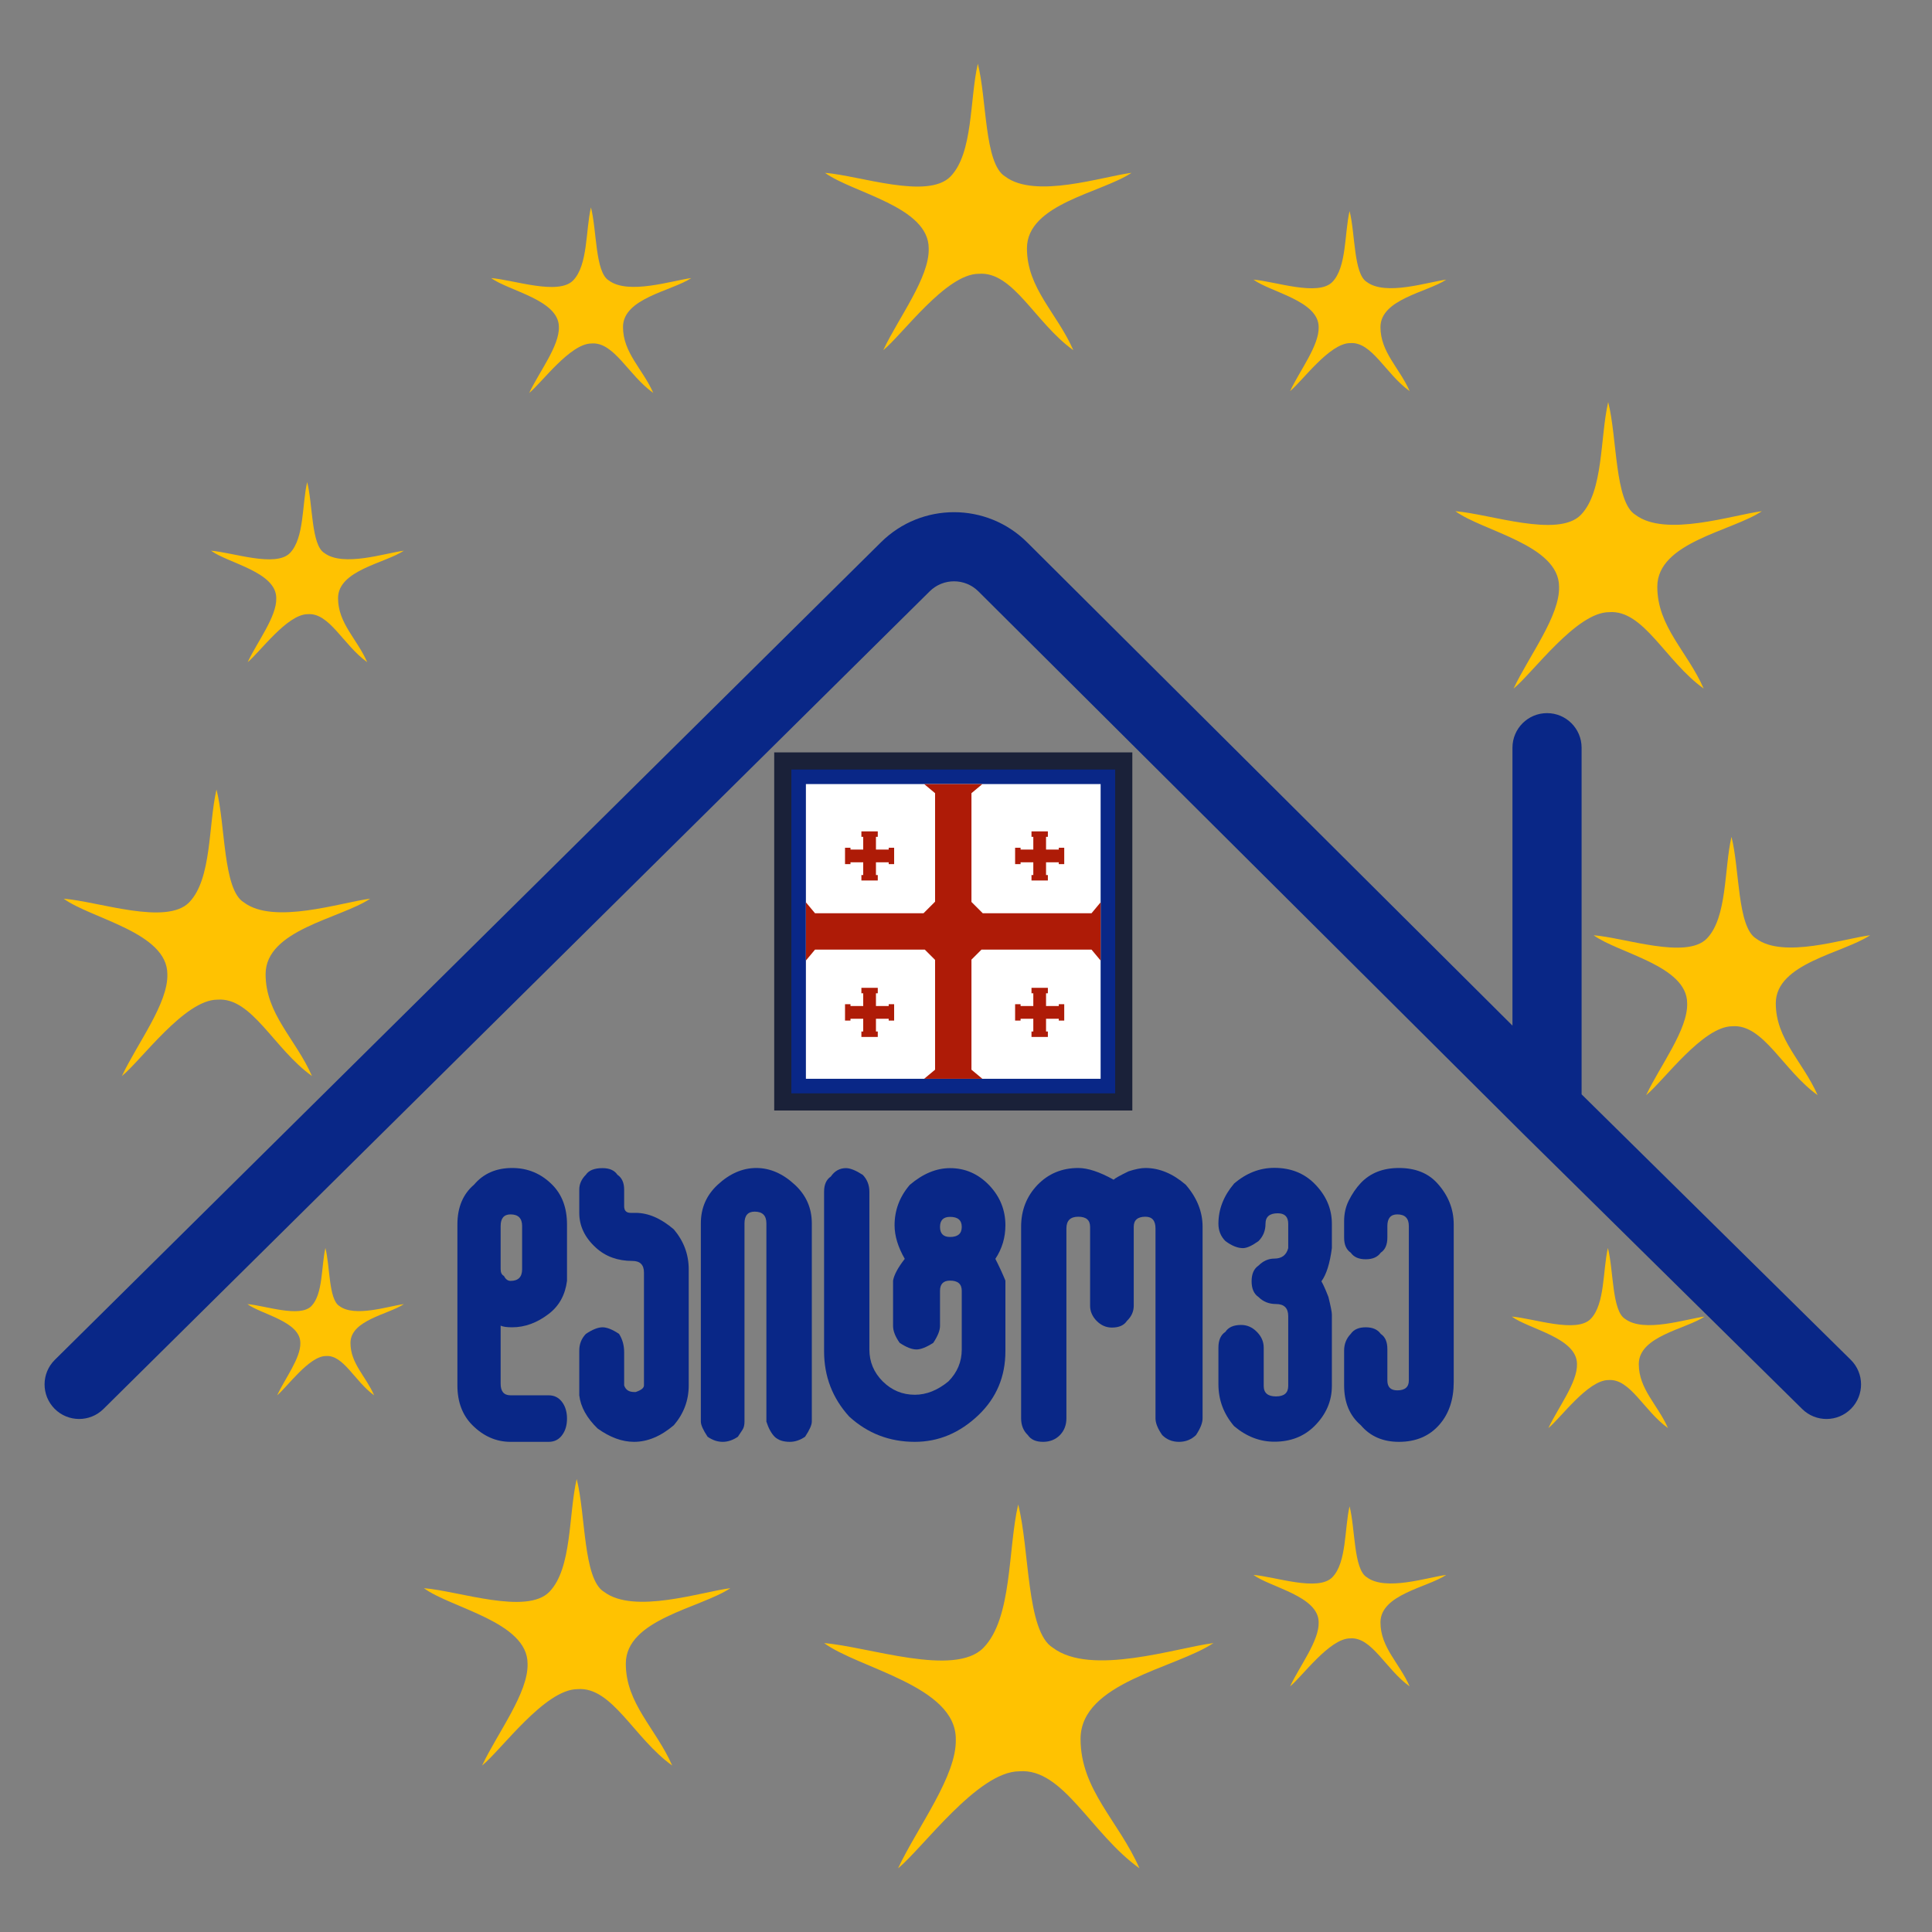 <svg xmlns="http://www.w3.org/2000/svg" width="169" height="169" viewBox="0 0 169 169" fill="none"><rect x="0" y="0" width="169" height="169" fill="#808080" stroke="none"/><path d="M98.981 15.118C96.435 15.436 90.547 17.425 87.921 15.436C86.091 14.322 86.33 8.673 85.534 5.57C84.818 8.673 85.137 13.383 83.147 15.436C81.158 17.489 75.191 15.356 72.167 15.118C74.554 16.868 81.238 18.062 81.238 21.722C81.317 24.268 78.612 27.769 77.26 30.633C78.93 29.28 82.75 23.95 85.614 23.95C88.638 23.711 90.547 28.246 93.889 30.633C92.457 27.371 89.831 25.223 89.831 21.722C89.831 17.823 96.356 16.868 98.981 15.118Z" fill="#FFC201"></path><path d="M154.121 44.717C151.575 45.035 145.687 47.024 143.061 45.035C141.231 43.921 141.47 38.272 140.674 35.169C139.958 38.272 140.276 42.981 138.287 45.035C136.298 47.088 130.33 44.955 127.307 44.717C129.694 46.467 136.378 47.66 136.378 51.321C136.457 53.867 133.752 57.368 132.399 60.232C134.07 58.879 137.889 53.548 140.754 53.548C143.777 53.31 145.687 57.845 149.029 60.232C147.596 56.97 144.971 54.822 144.971 51.321C144.971 47.422 151.495 46.467 154.121 44.717Z" fill="#FFC201"></path><path d="M163.589 81.81C161.293 82.097 155.981 83.89 153.613 82.097C151.962 81.092 152.177 75.999 151.459 73.201C150.813 75.999 151.101 80.246 149.306 82.097C147.512 83.948 142.129 82.025 139.401 81.81C141.554 83.388 147.584 84.464 147.584 87.764C147.655 90.059 145.215 93.216 143.995 95.798C145.502 94.579 148.947 89.772 151.531 89.772C154.259 89.557 155.981 93.646 158.996 95.798C157.704 92.857 155.335 90.92 155.335 87.764C155.335 84.249 161.221 83.388 163.589 81.81Z" fill="#FFC201"></path><path d="M32.384 78.612C29.837 78.93 23.95 80.919 21.324 78.93C19.494 77.816 19.733 72.167 18.937 69.064C18.221 72.167 18.539 76.877 16.55 78.93C14.561 80.984 8.593 78.851 5.57 78.612C7.957 80.362 14.64 81.556 14.64 85.216C14.72 87.762 12.014 91.263 10.662 94.127C12.333 92.775 16.152 87.444 19.016 87.444C22.04 87.205 23.95 91.74 27.291 94.127C25.859 90.865 23.233 88.717 23.233 85.216C23.233 81.317 29.758 80.362 32.384 78.612Z" fill="#FFC201"></path><path d="M35.328 48.172C33.726 48.372 30.022 49.622 28.37 48.372C27.219 47.672 27.369 44.121 26.869 42.17C26.418 44.121 26.618 47.081 25.367 48.372C24.116 49.663 20.361 48.322 18.459 48.172C19.961 49.272 24.166 50.023 24.166 52.323C24.216 53.924 22.514 56.124 21.663 57.925C22.714 57.074 25.117 53.724 26.919 53.724C28.821 53.574 30.022 56.424 32.124 57.925C31.223 55.874 29.571 54.524 29.571 52.323C29.571 49.873 33.676 49.272 35.328 48.172Z" fill="#FFC201"></path><path d="M60.471 24.325C58.809 24.531 54.965 25.819 53.251 24.531C52.056 23.809 52.212 20.151 51.692 18.141C51.225 20.151 51.433 23.201 50.134 24.531C48.836 25.861 44.94 24.479 42.966 24.325C44.524 25.459 48.888 26.231 48.888 28.602C48.94 30.251 47.173 32.518 46.29 34.373C47.381 33.497 49.874 30.045 51.744 30.045C53.718 29.89 54.965 32.827 57.146 34.373C56.212 32.26 54.497 30.869 54.497 28.602C54.497 26.077 58.757 25.459 60.471 24.325Z" fill="#FFC201"></path><path d="M126.511 24.461C124.91 24.661 121.206 25.912 119.554 24.661C118.403 23.961 118.553 20.41 118.052 18.459C117.602 20.41 117.802 23.37 116.551 24.661C115.299 25.952 111.545 24.611 109.643 24.461C111.145 25.561 115.349 26.312 115.349 28.612C115.399 30.213 113.697 32.413 112.847 34.214C113.898 33.364 116.3 30.013 118.102 30.013C120.004 29.863 121.206 32.713 123.308 34.214C122.407 32.163 120.755 30.813 120.755 28.612C120.755 26.162 124.859 25.561 126.511 24.461Z" fill="#FFC201"></path><path d="M149.108 115.167C147.507 115.367 143.803 116.618 142.151 115.367C141 114.667 141.15 111.116 140.649 109.166C140.199 111.116 140.399 114.077 139.148 115.367C137.896 116.658 134.142 115.317 132.24 115.167C133.742 116.268 137.946 117.018 137.946 119.319C137.996 120.919 136.295 123.12 135.444 124.92C136.495 124.07 138.897 120.719 140.699 120.719C142.601 120.569 143.803 123.42 145.905 124.92C145.004 122.869 143.352 121.519 143.352 119.319C143.352 116.868 147.457 116.268 149.108 115.167Z" fill="#FFC201"></path><path d="M126.511 137.764C124.91 137.964 121.206 139.215 119.554 137.964C118.403 137.264 118.553 133.713 118.052 131.763C117.602 133.713 117.802 136.674 116.551 137.964C115.299 139.255 111.545 137.914 109.643 137.764C111.145 138.865 115.349 139.615 115.349 141.915C115.399 143.516 113.697 145.716 112.847 147.517C113.898 146.667 116.3 143.316 118.102 143.316C120.004 143.166 121.206 146.017 123.308 147.517C122.407 145.466 120.755 144.116 120.755 141.915C120.755 139.465 124.859 138.865 126.511 137.764Z" fill="#FFC201"></path><path d="M35.328 114.076C34.028 114.24 31.023 115.263 29.683 114.24C28.749 113.667 28.871 110.762 28.465 109.166C28.099 110.762 28.262 113.184 27.246 114.24C26.231 115.296 23.185 114.199 21.642 114.076C22.86 114.976 26.272 115.59 26.272 117.473C26.312 118.782 24.931 120.582 24.241 122.056C25.094 121.36 27.043 118.618 28.505 118.618C30.048 118.496 31.023 120.828 32.729 122.056C31.998 120.378 30.657 119.273 30.657 117.473C30.657 115.467 33.987 114.976 35.328 114.076Z" fill="#FFC201"></path><path d="M63.892 138.924C61.346 139.242 55.458 141.231 52.832 139.242C51.002 138.128 51.241 132.479 50.445 129.376C49.729 132.479 50.047 137.189 48.058 139.242C46.069 141.295 40.102 139.162 37.078 138.924C39.465 140.674 46.149 141.868 46.149 145.528C46.228 148.074 43.523 151.575 42.17 154.439C43.841 153.087 47.66 147.756 50.525 147.756C53.548 147.517 55.458 152.052 58.8 154.439C57.368 151.177 54.742 149.029 54.742 145.528C54.742 141.629 61.266 140.674 63.892 138.924Z" fill="#FFC201"></path><path d="M106.142 143.728C102.909 144.132 95.431 146.658 92.096 144.132C89.772 142.718 90.075 135.544 89.064 131.604C88.155 135.544 88.559 141.525 86.033 144.132C83.507 146.74 75.928 144.031 72.088 143.728C75.119 145.951 83.608 147.466 83.608 152.114C83.709 155.347 80.273 159.793 78.555 163.43C80.677 161.713 85.528 154.943 89.165 154.943C93.005 154.64 95.431 160.399 99.675 163.43C97.856 159.288 94.521 156.56 94.521 152.114C94.521 147.163 102.808 145.951 106.142 143.728Z" fill="#FFC201"></path><rect x="68.473" y="66.564" width="29.826" height="29.826" fill="#092787"></rect><rect x="68.473" y="66.564" width="29.826" height="29.826" stroke="#1A2139" stroke-width="1.5"></rect><path d="M70.496 68.586H96.276V94.366H70.496V68.586Z" fill="white"></path><path fill-rule="evenodd" clip-rule="evenodd" d="M80.84 94.366L81.795 93.57V83.966L80.896 83.068H71.292L70.496 84.022V78.93L71.292 79.885H80.784L81.795 78.874V69.382L80.84 68.586H85.932L84.977 69.382V78.897L85.965 79.885H95.48L96.276 78.93V84.022L95.48 83.068H85.852L84.977 83.943V93.57L85.932 94.366H80.84Z" fill="#AE1B07"></path><path fill-rule="evenodd" clip-rule="evenodd" d="M76.782 72.724H75.35V73.201H75.509V74.315H74.395V74.156H73.918V75.588H74.395V75.429H75.509V76.543H75.35V77.02H76.782V76.543H76.623V75.429H77.737V75.588H78.214V74.156H77.737V74.315H76.623V73.201H76.782V72.724Z" fill="#AE1B07"></path><path fill-rule="evenodd" clip-rule="evenodd" d="M91.661 72.724H90.229V73.201H90.388V74.315H89.274V74.156H88.796V75.588H89.274V75.429H90.388V76.543H90.229V77.02H91.661V76.543H91.502V75.429H92.616V75.588H93.093V74.156H92.616V74.315H91.502V73.201H91.661V72.724Z" fill="#AE1B07"></path><path fill-rule="evenodd" clip-rule="evenodd" d="M76.782 86.409H75.35V86.887H75.509V88.001H74.395V87.842H73.918V89.274H74.395V89.115H75.509V90.229H75.35V90.706H76.782V90.229H76.623V89.115H77.737V89.274H78.214V87.842H77.737V88.001H76.623V86.887H76.782V86.409Z" fill="#AE1B07"></path><path fill-rule="evenodd" clip-rule="evenodd" d="M91.661 86.409H90.229V86.887H90.388V88.001H89.274V87.842H88.796V89.274H89.274V89.115H90.388V90.229H90.229V90.706H91.661V90.229H91.502V89.115H92.616V89.274H93.093V87.842H92.616V88.001H91.502V86.887H91.661V86.409Z" fill="#AE1B07"></path><path fill-rule="evenodd" clip-rule="evenodd" d="M85.586 51.731C84.409 50.559 82.506 50.556 81.326 51.724L9.049 123.25C7.862 124.424 5.948 124.414 4.773 123.227C3.599 122.041 3.609 120.126 4.795 118.952L77.072 47.426C80.614 43.921 86.321 43.93 89.853 47.446L132.301 89.714V65.404C132.301 63.734 133.655 62.38 135.325 62.38C136.995 62.38 138.349 63.734 138.349 65.404V95.727L161.893 118.948C163.082 120.12 163.095 122.035 161.923 123.224C160.75 124.413 158.836 124.426 157.647 123.253L133.202 99.145L133.192 99.134L85.586 51.731Z" fill="#092787"></path><path d="M123.237 107.251C123.237 106.569 122.9 106.228 122.225 106.228C121.647 106.228 121.358 106.569 121.358 107.251V108.263C121.358 108.881 121.165 109.319 120.78 109.576C120.507 109.961 120.069 110.154 119.467 110.154C118.857 110.154 118.419 109.961 118.155 109.576C117.769 109.319 117.576 108.881 117.576 108.263V106.818C117.576 106.167 117.709 105.573 117.974 105.035C118.279 104.425 118.632 103.907 119.034 103.482C119.861 102.607 120.973 102.169 122.37 102.169C123.791 102.169 124.903 102.607 125.706 103.482C126.678 104.542 127.163 105.75 127.163 107.107V120.897C127.163 122.415 126.75 123.651 125.923 124.607C125.048 125.618 123.863 126.124 122.37 126.124C120.965 126.124 119.853 125.638 119.034 124.667C118.062 123.84 117.576 122.68 117.576 121.186V118.139C117.576 117.569 117.769 117.083 118.155 116.682C118.419 116.296 118.857 116.104 119.467 116.104C120.069 116.104 120.507 116.296 120.78 116.682C121.165 116.939 121.358 117.376 121.358 117.995V120.753C121.358 121.331 121.647 121.62 122.225 121.62C122.9 121.62 123.237 121.331 123.237 120.753V107.251Z" fill="#092787"></path><path d="M112.686 109.179V107.047C112.686 106.437 112.381 106.131 111.771 106.131C111.056 106.131 110.699 106.437 110.699 107.047C110.699 107.649 110.494 108.155 110.085 108.564C109.515 108.974 109.061 109.179 108.724 109.179C108.258 109.179 107.748 108.974 107.194 108.564C106.785 108.155 106.58 107.649 106.58 107.047C106.58 105.778 107.038 104.606 107.953 103.53C109.021 102.615 110.193 102.157 111.47 102.157C112.891 102.157 114.059 102.615 114.975 103.53C115.994 104.55 116.504 105.722 116.504 107.047V109.179C116.328 110.527 116.022 111.495 115.589 112.081C115.749 112.354 115.954 112.812 116.203 113.454C116.404 114.265 116.504 114.775 116.504 114.984V121.234C116.504 122.567 115.994 123.739 114.975 124.751C114.059 125.658 112.891 126.112 111.47 126.112C110.201 126.112 109.029 125.658 107.953 124.751C107.038 123.683 106.58 122.459 106.58 121.078V117.886C106.58 117.228 106.785 116.766 107.194 116.501C107.451 116.1 107.909 115.899 108.567 115.899C109.089 115.899 109.547 116.1 109.94 116.501C110.342 116.903 110.542 117.364 110.542 117.886V121.078V121.102V121.234C110.542 121.845 110.9 122.15 111.614 122.15C112.329 122.15 112.686 121.845 112.686 121.234V115.128C112.686 114.422 112.329 114.068 111.614 114.068C111.004 114.068 110.494 113.864 110.085 113.454C109.683 113.181 109.483 112.723 109.483 112.081C109.483 111.439 109.683 110.981 110.085 110.708C110.494 110.299 110.956 110.094 111.47 110.094C112.12 110.094 112.526 109.789 112.686 109.179Z" fill="#092787"></path><path d="M89.321 107.312C89.321 105.874 89.794 104.658 90.742 103.662C91.697 102.667 92.89 102.169 94.319 102.169C95.154 102.169 96.186 102.51 97.414 103.193C97.527 103.072 97.964 102.827 98.727 102.458C99.321 102.265 99.811 102.169 100.196 102.169C101.417 102.169 102.593 102.659 103.725 103.638C104.705 104.77 105.195 105.995 105.195 107.312V124.065C105.195 124.466 105.002 124.956 104.616 125.534C104.207 125.927 103.713 126.124 103.135 126.124C102.549 126.124 102.059 125.927 101.666 125.534C101.272 124.972 101.076 124.482 101.076 124.065V107.456C101.076 106.774 100.782 106.432 100.196 106.432C99.514 106.432 99.173 106.726 99.173 107.312V114.213C99.173 114.719 98.976 115.16 98.582 115.538C98.326 115.931 97.884 116.128 97.258 116.128C96.76 116.128 96.318 115.935 95.933 115.55C95.547 115.156 95.355 114.711 95.355 114.213V107.312C95.355 106.726 95.01 106.432 94.319 106.432C93.629 106.432 93.283 106.774 93.283 107.456V124.065C93.283 124.659 93.091 125.153 92.705 125.546C92.32 125.931 91.83 126.124 91.236 126.124C90.618 126.124 90.176 125.927 89.911 125.534C89.517 125.157 89.321 124.667 89.321 124.065V107.312Z" fill="#092787"></path><path d="M83.106 106.445C82.52 106.445 82.227 106.738 82.227 107.324C82.227 107.91 82.52 108.203 83.106 108.203C83.788 108.203 84.129 107.91 84.129 107.324C84.129 106.738 83.788 106.445 83.106 106.445ZM82.227 115.983C82.227 116.377 82.03 116.871 81.636 117.465C81.034 117.85 80.544 118.043 80.167 118.043C79.766 118.043 79.276 117.85 78.698 117.465C78.312 116.919 78.12 116.425 78.12 115.983V112.021C78.208 111.515 78.549 110.881 79.143 110.118C78.549 109.082 78.252 108.103 78.252 107.179C78.252 105.863 78.694 104.686 79.577 103.65C80.725 102.671 81.901 102.181 83.106 102.181C84.431 102.181 85.575 102.683 86.538 103.687C87.478 104.682 87.947 105.846 87.947 107.179C87.947 108.255 87.654 109.235 87.068 110.118C87.405 110.776 87.698 111.411 87.947 112.021V118.199C87.947 120.415 87.165 122.274 85.599 123.776C83.961 125.341 82.102 126.124 80.023 126.124C77.814 126.124 75.904 125.39 74.29 123.92C72.82 122.306 72.086 120.399 72.086 118.199V104.241C72.086 103.622 72.282 103.181 72.676 102.916C73.013 102.426 73.455 102.181 74.001 102.181C74.37 102.181 74.86 102.378 75.47 102.771C75.855 103.173 76.048 103.663 76.048 104.241V118.043C76.048 119.127 76.438 120.058 77.216 120.837C78.003 121.616 78.939 122.005 80.023 122.005C81.034 122.005 82.014 121.616 82.961 120.837C83.74 120.05 84.129 119.119 84.129 118.043V112.912C84.129 112.318 83.788 112.021 83.106 112.021C82.52 112.021 82.227 112.318 82.227 112.912V115.983Z" fill="#092787"></path><path d="M71.013 107.011V124.354C71.013 124.643 70.817 125.084 70.423 125.678C69.981 125.976 69.54 126.124 69.098 126.124C68.512 126.124 68.067 125.976 67.761 125.678C67.464 125.373 67.223 124.932 67.039 124.354V107.011C67.039 106.328 66.698 105.987 66.015 105.987C65.421 105.987 65.124 106.328 65.124 107.011V124.354C65.124 124.659 65.064 124.9 64.943 125.076L64.546 125.678C64.104 125.976 63.663 126.124 63.221 126.124C62.763 126.124 62.322 125.976 61.896 125.678C61.503 125.084 61.306 124.643 61.306 124.354V107.011C61.306 105.67 61.796 104.546 62.775 103.638C63.827 102.659 64.955 102.169 66.16 102.169C67.356 102.169 68.48 102.659 69.532 103.638C70.519 104.554 71.013 105.678 71.013 107.011Z" fill="#092787"></path><path d="M56.331 111.322C56.331 110.64 55.994 110.299 55.32 110.299C54.035 110.299 52.971 109.913 52.128 109.142C51.156 108.259 50.671 107.244 50.671 106.095V104.06C50.671 103.578 50.863 103.145 51.249 102.759C51.506 102.374 51.992 102.181 52.706 102.181C53.316 102.181 53.75 102.374 54.007 102.759C54.4 103.024 54.597 103.458 54.597 104.06V105.517C54.597 105.903 54.79 106.095 55.175 106.095H55.609C56.709 106.095 57.821 106.577 58.945 107.541C59.812 108.568 60.245 109.733 60.245 111.033V121.186C60.245 122.495 59.812 123.655 58.945 124.667C57.805 125.638 56.644 126.124 55.464 126.124C54.42 126.124 53.356 125.735 52.273 124.956C51.325 124.033 50.791 123.065 50.671 122.053V118.139C50.671 117.569 50.863 117.083 51.249 116.682C51.827 116.296 52.313 116.104 52.706 116.104C53.092 116.104 53.573 116.296 54.151 116.682C54.448 117.148 54.597 117.682 54.597 118.284V121.186C54.725 121.572 55.014 121.764 55.464 121.764H55.609C56.09 121.604 56.331 121.411 56.331 121.186V111.322Z" fill="#092787"></path><path d="M43.793 107.251V111.021C43.793 111.318 43.89 111.515 44.082 111.611C44.227 111.9 44.419 112.045 44.66 112.045C45.335 112.045 45.672 111.704 45.672 111.021V107.251C45.672 106.569 45.335 106.228 44.66 106.228C44.082 106.228 43.793 106.569 43.793 107.251ZM44.66 122.053H47.996C48.51 122.053 48.916 122.27 49.213 122.704C49.47 123.081 49.598 123.543 49.598 124.089C49.598 124.643 49.47 125.104 49.213 125.474C48.924 125.907 48.518 126.124 47.996 126.124H44.66C43.408 126.124 42.296 125.638 41.324 124.667C40.449 123.792 40.011 122.631 40.011 121.186V107.107C40.011 105.613 40.497 104.453 41.469 103.626C42.288 102.655 43.4 102.169 44.805 102.169C46.162 102.169 47.326 102.655 48.298 103.626C49.165 104.493 49.598 105.654 49.598 107.107V112.045C49.438 113.281 48.904 114.245 47.996 114.935C46.977 115.714 45.913 116.104 44.805 116.104C44.323 116.104 43.986 116.055 43.793 115.959V121.042C43.793 121.716 44.082 122.053 44.66 122.053Z" fill="#092787"></path></svg>